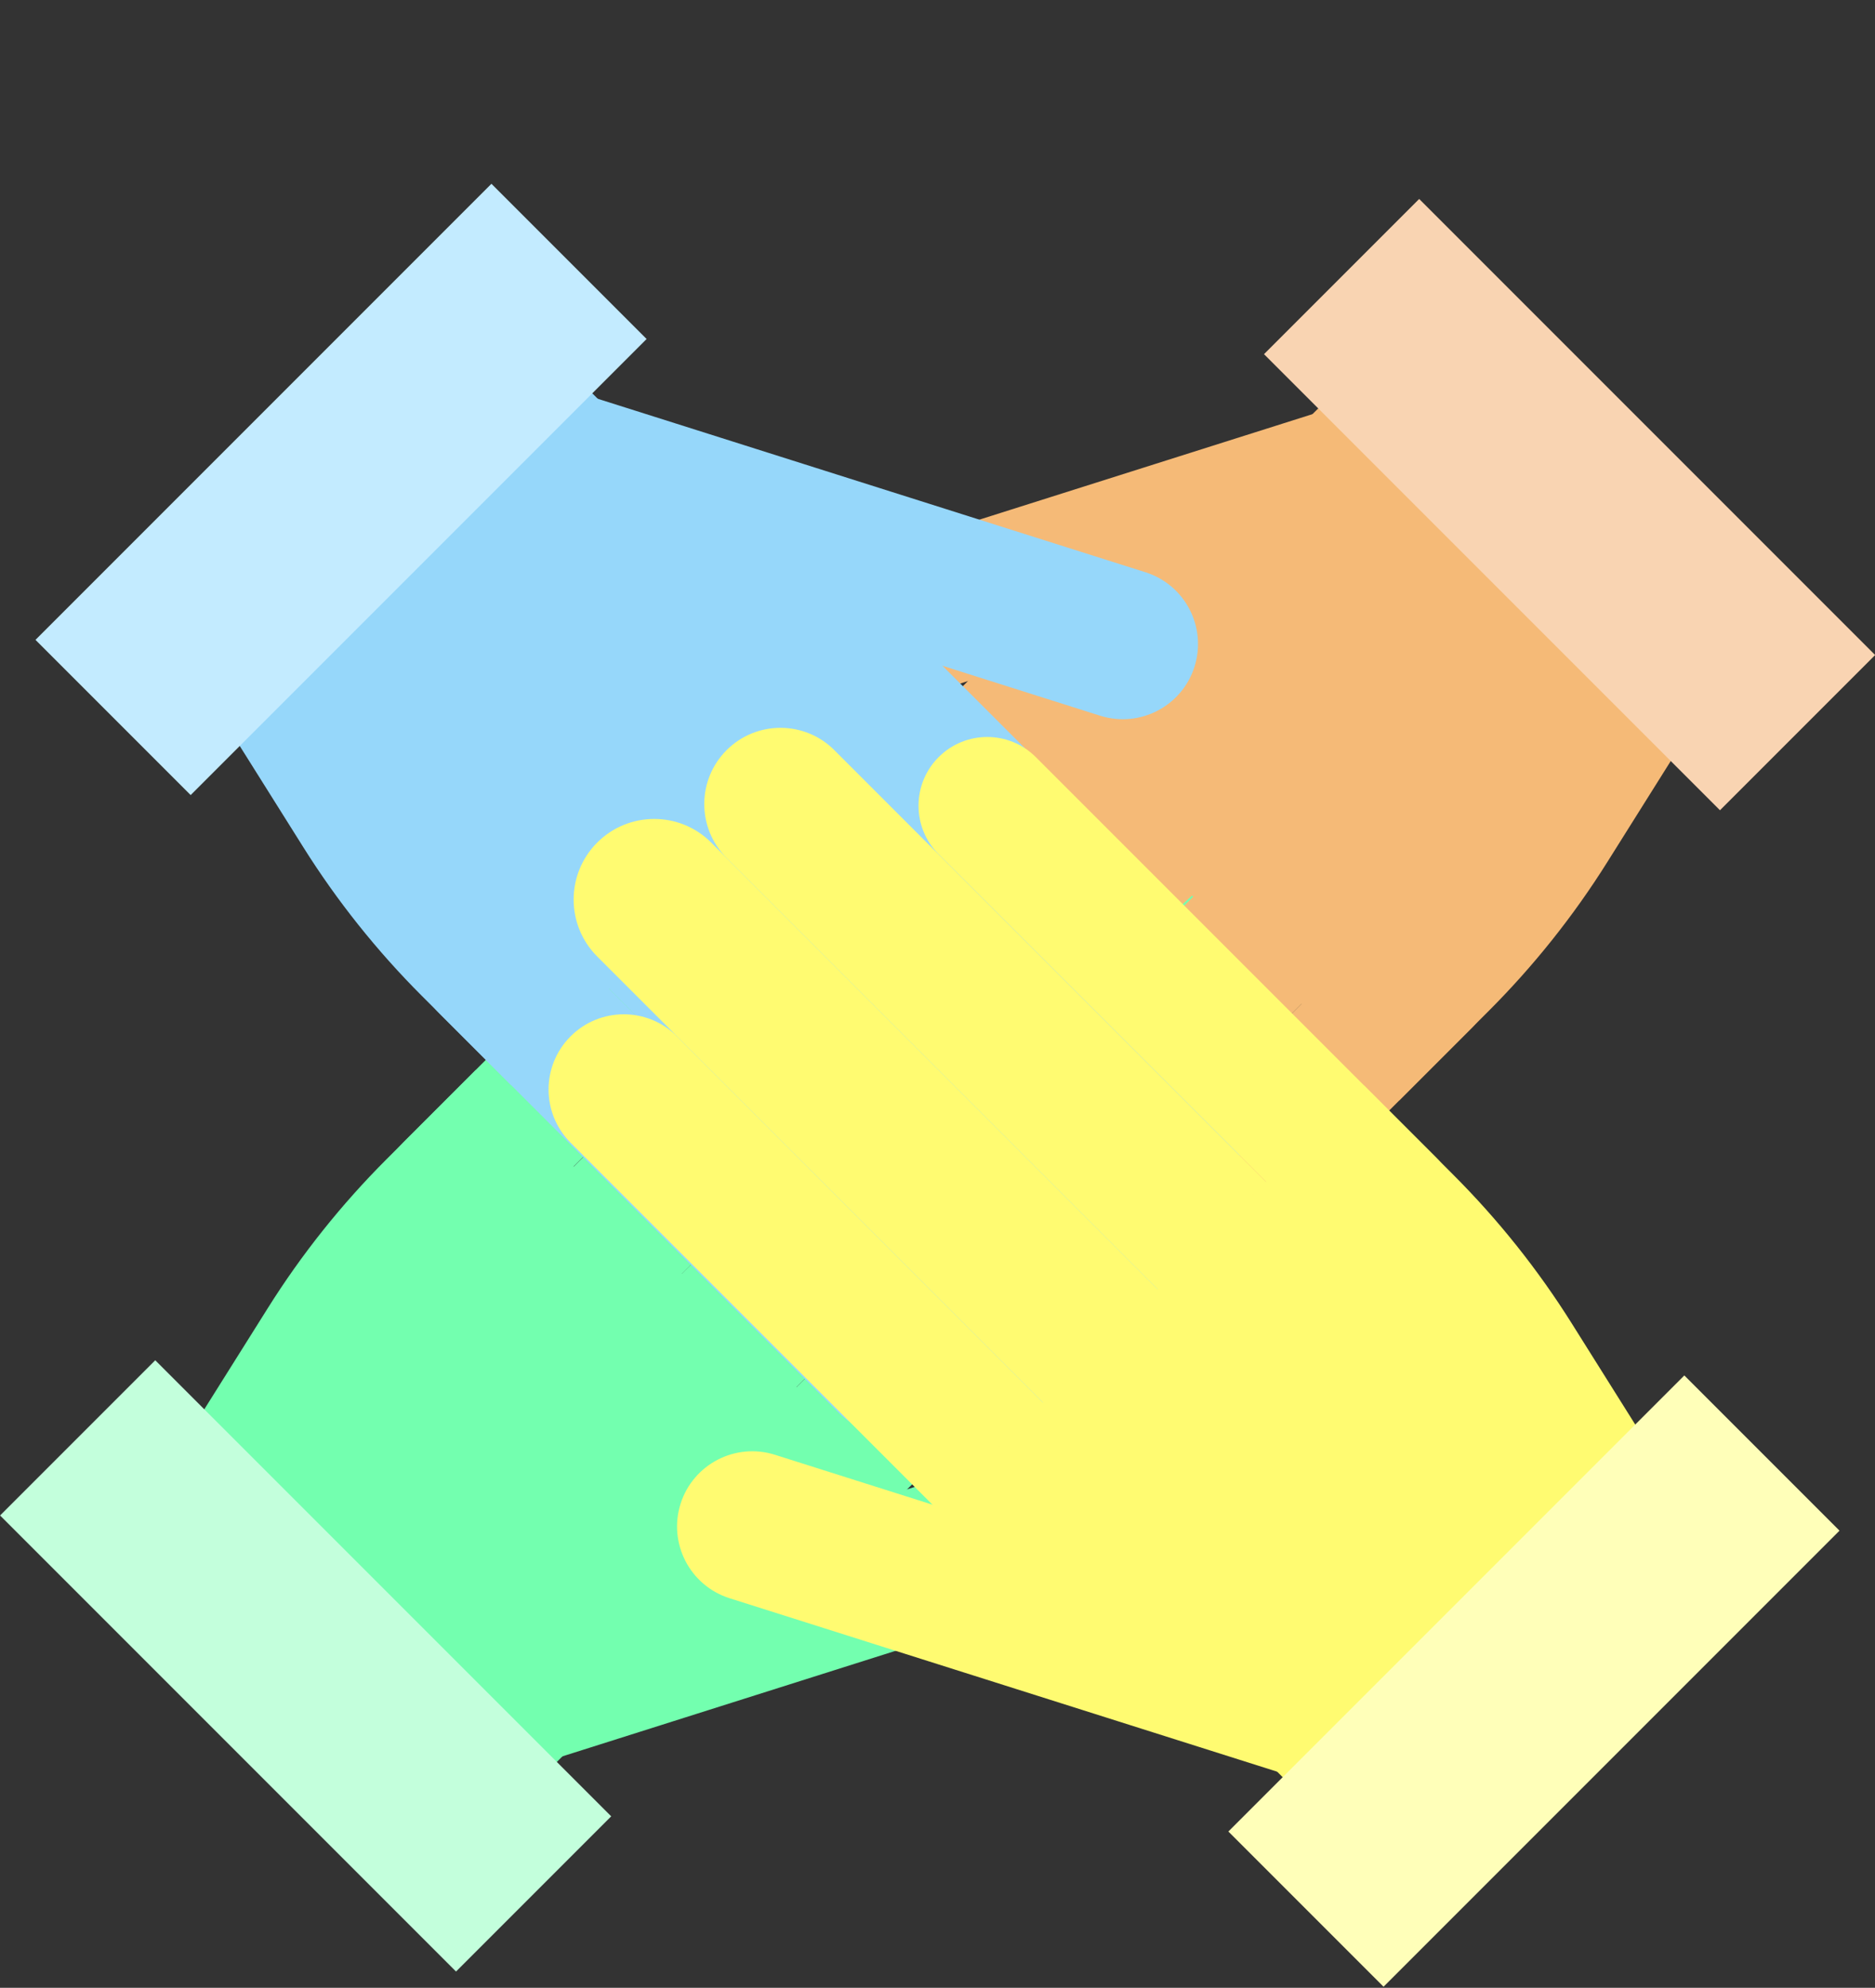 <svg width="384" height="407" viewBox="0 0 384 407" fill="none" xmlns="http://www.w3.org/2000/svg">
<rect x="0" y="0" width="384" height="407" fill="#333333" stroke="none"/>
<g clip-path="url(#clip0_462_5735)">
<path d="M148.315 298.839C142.295 304.859 142.291 314.616 148.307 320.631C154.323 326.647 164.079 326.643 170.099 320.624L259.86 230.863C265.88 224.843 265.883 215.086 259.867 209.071C253.852 203.055 244.095 203.059 238.075 209.078L148.315 298.839Z" fill="#73FFAF"/>
<path d="M96.966 333.062C88.85 335.632 84.352 344.29 86.92 352.401C89.488 360.511 98.15 365.003 106.266 362.433L227.285 324.113C235.401 321.543 239.899 312.885 237.33 304.774C234.762 296.664 226.101 292.172 217.985 294.742L96.966 333.062Z" fill="#73FFAF"/>
<path d="M134.89 265.576C128.446 272.021 128.446 282.469 134.89 288.913C141.334 295.358 151.783 295.358 158.227 288.913L254.425 192.715C260.87 186.271 260.87 175.822 254.425 169.378C247.981 162.934 237.533 162.934 231.088 169.378L134.89 265.576Z" fill="#73FFAF"/>
<path d="M114.879 241.472C108.784 247.567 108.784 257.448 114.879 263.543C120.973 269.637 130.855 269.637 136.949 263.543L227.932 172.561C234.026 166.466 234.026 156.584 227.932 150.49C221.837 144.395 211.955 144.395 205.861 150.49L114.879 241.472Z" fill="#73FFAF"/>
<path d="M82.612 233.896C77.117 239.391 77.117 248.301 82.612 253.796C88.108 259.291 97.017 259.291 102.512 253.796L184.509 171.799C190.005 166.304 190.005 157.394 184.509 151.899C179.014 146.404 170.105 146.404 164.609 151.899L82.612 233.896Z" fill="#73FFAF"/>
<path d="M36.812 296.521L106.828 367.966L177.036 297.758L97.426 219.086L79.133 237.379C69.923 246.589 61.757 256.823 54.828 267.867L36.834 296.521H36.812Z" fill="#73FFAF"/>
<path d="M0.015 310.289L93.394 403.668L125.174 371.888L31.795 278.509L0.015 310.289Z" fill="#C3FFDC"/>
<path d="M235.685 145.571C241.705 139.551 241.709 129.795 235.693 123.779C229.677 117.763 219.921 117.767 213.901 123.786L124.14 213.547C118.12 219.567 118.117 229.324 124.133 235.339C130.148 241.355 139.905 241.352 145.925 235.332L235.685 145.571Z" fill="#F5BA77"/>
<path d="M287.011 111.344C295.127 108.774 299.624 100.116 297.056 92.006C294.488 83.895 285.827 79.404 277.711 81.974L156.692 120.293C148.576 122.863 144.078 131.521 146.646 139.632C149.214 147.742 157.876 152.234 165.992 149.664L287.011 111.344Z" fill="#F5BA77"/>
<path d="M249.102 178.818C255.547 172.374 255.547 161.926 249.102 155.481C242.658 149.037 232.209 149.037 225.765 155.481L141.567 232.679C135.122 239.124 135.122 249.572 141.567 256.017C148.011 262.461 158.46 262.461 164.904 256.017L249.102 178.818Z" fill="#F5BA77"/>
<path d="M269.145 202.95C275.24 196.855 275.24 186.974 269.145 180.879C263.05 174.784 253.169 174.784 247.074 180.879L167.092 260.861C160.997 266.956 160.997 276.837 167.092 282.932C173.187 289.027 183.068 289.027 189.163 282.932L269.145 202.95Z" fill="#F5BA77"/>
<path d="M301.384 210.502C306.879 205.007 306.879 196.098 301.384 190.602C295.888 185.107 286.979 185.107 281.484 190.602L199.487 272.599C193.991 278.094 193.991 287.004 199.487 292.499C204.982 297.994 213.891 297.994 219.387 292.499L301.384 210.502Z" fill="#F5BA77"/>
<path d="M347.181 147.874L277.165 76.43L206.957 146.637L286.567 225.309L304.86 207.017C314.07 197.806 322.236 187.572 329.165 176.529L347.159 147.874H347.181Z" fill="#F5BA77"/>
<path d="M384.028 134.117L290.648 40.738L258.869 72.518L352.248 165.897L384.028 134.117Z" fill="#F9D4B2"/>
<path d="M245.347 232.217C251.367 238.236 261.123 238.24 267.139 232.224C273.155 226.209 273.151 216.452 267.131 210.432L177.371 120.671C171.351 114.652 161.594 114.648 155.579 120.664C149.563 126.679 149.566 136.436 155.586 142.456L245.347 232.217Z" fill="#96D7FA"/>
<path d="M225.29 146.538C233.406 149.108 242.067 144.616 244.635 136.506C247.203 128.395 242.706 119.737 234.59 117.167L113.571 78.847C105.454 76.277 96.793 80.769 94.225 88.879C91.657 96.99 96.154 105.648 104.271 108.218L225.29 146.538Z" fill="#96D7FA"/>
<path d="M238.334 271.903C244.778 278.347 255.227 278.347 261.671 271.903C268.116 265.459 268.116 255.01 261.671 248.566L165.473 152.368C159.029 145.923 148.58 145.923 142.136 152.368C135.691 158.812 135.691 169.26 142.136 175.705L238.334 271.903Z" fill="#96D7FA"/>
<path d="M213.109 290.793C219.203 296.888 229.085 296.888 235.179 290.793C241.274 284.699 241.274 274.817 235.179 268.722L144.197 177.74C138.103 171.646 128.221 171.646 122.126 177.74C116.032 183.835 116.032 193.717 122.126 199.811L213.109 290.793Z" fill="#96D7FA"/>
<path d="M171.884 289.38C177.38 294.875 186.289 294.875 191.784 289.38C197.28 283.884 197.28 274.975 191.784 269.48L109.787 187.483C104.292 181.988 95.383 181.988 89.888 187.483C84.392 192.978 84.392 201.888 89.888 207.383L171.884 289.38Z" fill="#96D7FA"/>
<path d="M44.07 144.761L114.086 73.316L184.294 143.524L104.684 222.196L86.391 203.903C77.181 194.693 69.015 184.459 62.086 173.415L44.092 144.761H44.07Z" fill="#96D7FA"/>
<path d="M39.047 162.789L132.426 69.41L100.646 37.63L7.267 131.01L39.047 162.789Z" fill="#C3EBFF"/>
<path d="M138.649 212.193C132.629 206.174 122.873 206.17 116.857 212.186C110.841 218.202 110.845 227.958 116.865 233.978L206.625 323.739C212.645 329.759 222.402 329.762 228.417 323.746C234.433 317.731 234.43 307.974 228.41 301.954L138.649 212.193Z" fill="#FFFB71"/>
<path d="M158.726 297.869C150.61 295.299 141.949 299.79 139.38 307.901C136.812 316.011 141.31 324.669 149.426 327.239L270.445 365.559C278.561 368.129 287.222 363.637 289.791 355.527C292.359 347.416 287.861 338.758 279.745 336.188L158.726 297.869Z" fill="#FFFB71"/>
<path d="M145.65 172.511C139.206 166.067 128.758 166.067 122.313 172.511C115.869 178.955 115.869 189.404 122.313 195.848L218.511 292.047C224.956 298.491 235.404 298.491 241.849 292.047C248.293 285.602 248.293 275.154 241.849 268.709L145.65 172.511Z" fill="#FFFB71"/>
<path d="M170.876 153.593C164.781 147.499 154.9 147.499 148.805 153.593C142.71 159.688 142.71 169.57 148.805 175.664L239.787 266.646C245.882 272.741 255.763 272.741 261.858 266.646C267.953 260.552 267.953 250.67 261.858 244.576L170.876 153.593Z" fill="#FFFB71"/>
<path d="M212.135 155.019C206.64 149.524 197.73 149.524 192.235 155.019C186.74 160.514 186.74 169.424 192.235 174.919L274.232 256.916C279.727 262.411 288.637 262.411 294.132 256.916C299.627 251.42 299.627 242.511 294.132 237.016L212.135 155.019Z" fill="#FFFB71"/>
<path d="M339.931 299.654L269.915 371.098L199.707 300.891L279.317 222.219L297.61 240.512C306.82 249.722 314.986 259.956 321.915 271L339.909 299.654H339.931Z" fill="#FFFB71"/>
<path d="M344.949 281.621L251.57 375L283.35 406.78L376.729 313.401L344.949 281.621Z" fill="#FFFFB9"/>
</g>
<defs>
<clipPath id="clip0_462_5735">
<rect width="384" height="407" fill="white"/>
</clipPath>
</defs>
</svg>

